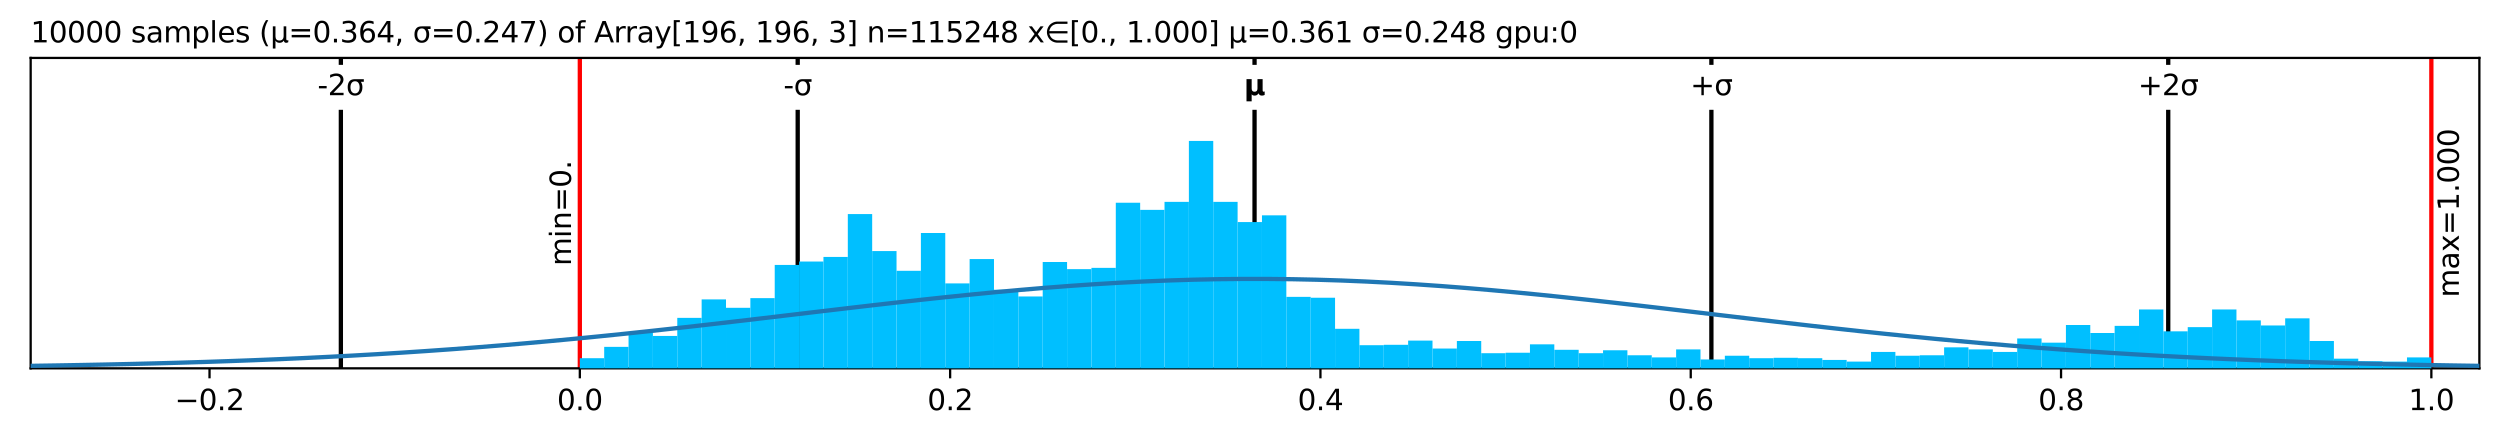 <?xml version="1.0" encoding="utf-8" standalone="no"?>
<!DOCTYPE svg PUBLIC "-//W3C//DTD SVG 1.1//EN"
  "http://www.w3.org/Graphics/SVG/1.1/DTD/svg11.dtd">
<svg xmlns:xlink="http://www.w3.org/1999/xlink" width="872.4pt" height="152.406pt" viewBox="0 0 872.4 152.406" xmlns="http://www.w3.org/2000/svg" version="1.1">
 <defs>
  <style type="text/css">*{stroke-linejoin: round; stroke-linecap: butt}</style>
 </defs>
 <g id="figure_1">
  <g id="patch_1">
   <path d="M 0 152.406 
L 872.4 152.406 
L 872.4 0 
L 0 0 
z
" style="fill: #ffffff"/>
  </g>
  <g id="axes_1">
   <g id="patch_2">
    <path d="M 10.7 128.528 
L 865.2 128.528 
L 865.2 20.214 
L 10.7 20.214 
z
" style="fill: #ffffff"/>
   </g>
   <g id="matplotlib.axis_1">
    <g id="xtick_1">
     <g id="line2d_1">
      <defs>
       <path id="m8f1de1206a" d="M 0 0 
L 0 3.5 
" style="stroke: #000000; stroke-width: 0.8"/>
      </defs>
      <g>
       <use xlink:href="#m8f1de1206a" x="73.115" y="128.528" style="stroke: #000000; stroke-width: 0.8"/>
      </g>
     </g>
     <g id="text_1">
      <!-- −0.2 -->
      <g transform="translate(60.974 143.127) scale(0.1 -0.1)">
       <defs>
        <path id="DejaVuSans-2212" d="M 678 2272 
L 4684 2272 
L 4684 1741 
L 678 1741 
L 678 2272 
z
" transform="scale(0.016)"/>
        <path id="DejaVuSans-30" d="M 2034 4250 
Q 1547 4250 1301 3770 
Q 1056 3291 1056 2328 
Q 1056 1369 1301 889 
Q 1547 409 2034 409 
Q 2525 409 2770 889 
Q 3016 1369 3016 2328 
Q 3016 3291 2770 3770 
Q 2525 4250 2034 4250 
z
M 2034 4750 
Q 2819 4750 3233 4129 
Q 3647 3509 3647 2328 
Q 3647 1150 3233 529 
Q 2819 -91 2034 -91 
Q 1250 -91 836 529 
Q 422 1150 422 2328 
Q 422 3509 836 4129 
Q 1250 4750 2034 4750 
z
" transform="scale(0.016)"/>
        <path id="DejaVuSans-2e" d="M 684 794 
L 1344 794 
L 1344 0 
L 684 0 
L 684 794 
z
" transform="scale(0.016)"/>
        <path id="DejaVuSans-32" d="M 1228 531 
L 3431 531 
L 3431 0 
L 469 0 
L 469 531 
Q 828 903 1448 1529 
Q 2069 2156 2228 2338 
Q 2531 2678 2651 2914 
Q 2772 3150 2772 3378 
Q 2772 3750 2511 3984 
Q 2250 4219 1831 4219 
Q 1534 4219 1204 4116 
Q 875 4013 500 3803 
L 500 4441 
Q 881 4594 1212 4672 
Q 1544 4750 1819 4750 
Q 2544 4750 2975 4387 
Q 3406 4025 3406 3419 
Q 3406 3131 3298 2873 
Q 3191 2616 2906 2266 
Q 2828 2175 2409 1742 
Q 1991 1309 1228 531 
z
" transform="scale(0.016)"/>
       </defs>
       <use xlink:href="#DejaVuSans-2212"/>
       <use xlink:href="#DejaVuSans-30" x="83.789"/>
       <use xlink:href="#DejaVuSans-2e" x="147.412"/>
       <use xlink:href="#DejaVuSans-32" x="179.199"/>
      </g>
     </g>
    </g>
    <g id="xtick_2">
     <g id="line2d_2">
      <g>
       <use xlink:href="#m8f1de1206a" x="202.337" y="128.528" style="stroke: #000000; stroke-width: 0.8"/>
      </g>
     </g>
     <g id="text_2">
      <!-- 0.0 -->
      <g transform="translate(194.385 143.127) scale(0.1 -0.1)">
       <use xlink:href="#DejaVuSans-30"/>
       <use xlink:href="#DejaVuSans-2e" x="63.623"/>
       <use xlink:href="#DejaVuSans-30" x="95.41"/>
      </g>
     </g>
    </g>
    <g id="xtick_3">
     <g id="line2d_3">
      <g>
       <use xlink:href="#m8f1de1206a" x="331.559" y="128.528" style="stroke: #000000; stroke-width: 0.8"/>
      </g>
     </g>
     <g id="text_3">
      <!-- 0.2 -->
      <g transform="translate(323.607 143.127) scale(0.1 -0.1)">
       <use xlink:href="#DejaVuSans-30"/>
       <use xlink:href="#DejaVuSans-2e" x="63.623"/>
       <use xlink:href="#DejaVuSans-32" x="95.41"/>
      </g>
     </g>
    </g>
    <g id="xtick_4">
     <g id="line2d_4">
      <g>
       <use xlink:href="#m8f1de1206a" x="460.78" y="128.528" style="stroke: #000000; stroke-width: 0.8"/>
      </g>
     </g>
     <g id="text_4">
      <!-- 0.4 -->
      <g transform="translate(452.829 143.127) scale(0.1 -0.1)">
       <defs>
        <path id="DejaVuSans-34" d="M 2419 4116 
L 825 1625 
L 2419 1625 
L 2419 4116 
z
M 2253 4666 
L 3047 4666 
L 3047 1625 
L 3713 1625 
L 3713 1100 
L 3047 1100 
L 3047 0 
L 2419 0 
L 2419 1100 
L 313 1100 
L 313 1709 
L 2253 4666 
z
" transform="scale(0.016)"/>
       </defs>
       <use xlink:href="#DejaVuSans-30"/>
       <use xlink:href="#DejaVuSans-2e" x="63.623"/>
       <use xlink:href="#DejaVuSans-34" x="95.41"/>
      </g>
     </g>
    </g>
    <g id="xtick_5">
     <g id="line2d_5">
      <g>
       <use xlink:href="#m8f1de1206a" x="590.002" y="128.528" style="stroke: #000000; stroke-width: 0.8"/>
      </g>
     </g>
     <g id="text_5">
      <!-- 0.6 -->
      <g transform="translate(582.05 143.127) scale(0.1 -0.1)">
       <defs>
        <path id="DejaVuSans-36" d="M 2113 2584 
Q 1688 2584 1439 2293 
Q 1191 2003 1191 1497 
Q 1191 994 1439 701 
Q 1688 409 2113 409 
Q 2538 409 2786 701 
Q 3034 994 3034 1497 
Q 3034 2003 2786 2293 
Q 2538 2584 2113 2584 
z
M 3366 4563 
L 3366 3988 
Q 3128 4100 2886 4159 
Q 2644 4219 2406 4219 
Q 1781 4219 1451 3797 
Q 1122 3375 1075 2522 
Q 1259 2794 1537 2939 
Q 1816 3084 2150 3084 
Q 2853 3084 3261 2657 
Q 3669 2231 3669 1497 
Q 3669 778 3244 343 
Q 2819 -91 2113 -91 
Q 1303 -91 875 529 
Q 447 1150 447 2328 
Q 447 3434 972 4092 
Q 1497 4750 2381 4750 
Q 2619 4750 2861 4703 
Q 3103 4656 3366 4563 
z
" transform="scale(0.016)"/>
       </defs>
       <use xlink:href="#DejaVuSans-30"/>
       <use xlink:href="#DejaVuSans-2e" x="63.623"/>
       <use xlink:href="#DejaVuSans-36" x="95.41"/>
      </g>
     </g>
    </g>
    <g id="xtick_6">
     <g id="line2d_6">
      <g>
       <use xlink:href="#m8f1de1206a" x="719.223" y="128.528" style="stroke: #000000; stroke-width: 0.8"/>
      </g>
     </g>
     <g id="text_6">
      <!-- 0.8 -->
      <g transform="translate(711.272 143.127) scale(0.1 -0.1)">
       <defs>
        <path id="DejaVuSans-38" d="M 2034 2216 
Q 1584 2216 1326 1975 
Q 1069 1734 1069 1313 
Q 1069 891 1326 650 
Q 1584 409 2034 409 
Q 2484 409 2743 651 
Q 3003 894 3003 1313 
Q 3003 1734 2745 1975 
Q 2488 2216 2034 2216 
z
M 1403 2484 
Q 997 2584 770 2862 
Q 544 3141 544 3541 
Q 544 4100 942 4425 
Q 1341 4750 2034 4750 
Q 2731 4750 3128 4425 
Q 3525 4100 3525 3541 
Q 3525 3141 3298 2862 
Q 3072 2584 2669 2484 
Q 3125 2378 3379 2068 
Q 3634 1759 3634 1313 
Q 3634 634 3220 271 
Q 2806 -91 2034 -91 
Q 1263 -91 848 271 
Q 434 634 434 1313 
Q 434 1759 690 2068 
Q 947 2378 1403 2484 
z
M 1172 3481 
Q 1172 3119 1398 2916 
Q 1625 2713 2034 2713 
Q 2441 2713 2670 2916 
Q 2900 3119 2900 3481 
Q 2900 3844 2670 4047 
Q 2441 4250 2034 4250 
Q 1625 4250 1398 4047 
Q 1172 3844 1172 3481 
z
" transform="scale(0.016)"/>
       </defs>
       <use xlink:href="#DejaVuSans-30"/>
       <use xlink:href="#DejaVuSans-2e" x="63.623"/>
       <use xlink:href="#DejaVuSans-38" x="95.41"/>
      </g>
     </g>
    </g>
    <g id="xtick_7">
     <g id="line2d_7">
      <g>
       <use xlink:href="#m8f1de1206a" x="848.445" y="128.528" style="stroke: #000000; stroke-width: 0.8"/>
      </g>
     </g>
     <g id="text_7">
      <!-- 1.0 -->
      <g transform="translate(840.493 143.127) scale(0.1 -0.1)">
       <defs>
        <path id="DejaVuSans-31" d="M 794 531 
L 1825 531 
L 1825 4091 
L 703 3866 
L 703 4441 
L 1819 4666 
L 2450 4666 
L 2450 531 
L 3481 531 
L 3481 0 
L 794 0 
L 794 531 
z
" transform="scale(0.016)"/>
       </defs>
       <use xlink:href="#DejaVuSans-31"/>
       <use xlink:href="#DejaVuSans-2e" x="63.623"/>
       <use xlink:href="#DejaVuSans-30" x="95.41"/>
      </g>
     </g>
    </g>
   </g>
   <g id="matplotlib.axis_2"/>
   <g id="line2d_8">
    <path d="M 118.947 128.528 
L 118.947 20.214 
" clip-path="url(#pc12b36b30b)" style="fill: none; stroke: #000000; stroke-width: 1.5; stroke-linecap: square"/>
   </g>
   <g id="line2d_9">
    <path d="M 278.366 128.528 
L 278.366 20.214 
" clip-path="url(#pc12b36b30b)" style="fill: none; stroke: #000000; stroke-width: 1.5; stroke-linecap: square"/>
   </g>
   <g id="line2d_10">
    <path d="M 437.785 128.528 
L 437.785 20.214 
" clip-path="url(#pc12b36b30b)" style="fill: none; stroke: #000000; stroke-width: 1.5; stroke-linecap: square"/>
   </g>
   <g id="line2d_11">
    <path d="M 597.205 128.528 
L 597.205 20.214 
" clip-path="url(#pc12b36b30b)" style="fill: none; stroke: #000000; stroke-width: 1.5; stroke-linecap: square"/>
   </g>
   <g id="line2d_12">
    <path d="M 756.624 128.528 
L 756.624 20.214 
" clip-path="url(#pc12b36b30b)" style="fill: none; stroke: #000000; stroke-width: 1.5; stroke-linecap: square"/>
   </g>
   <g id="line2d_13">
    <path d="M 202.337 128.528 
L 202.337 20.214 
" clip-path="url(#pc12b36b30b)" style="fill: none; stroke: #ff0000; stroke-width: 1.5; stroke-linecap: square"/>
   </g>
   <g id="line2d_14">
    <path d="M 848.445 128.528 
L 848.445 20.214 
" clip-path="url(#pc12b36b30b)" style="fill: none; stroke: #ff0000; stroke-width: 1.5; stroke-linecap: square"/>
   </g>
   <g id="patch_3">
    <path d="M 10.7 128.528 
L 10.7 20.214 
" style="fill: none; stroke: #000000; stroke-width: 0.8; stroke-linejoin: miter; stroke-linecap: square"/>
   </g>
   <g id="patch_4">
    <path d="M 865.2 128.528 
L 865.2 20.214 
" style="fill: none; stroke: #000000; stroke-width: 0.8; stroke-linejoin: miter; stroke-linecap: square"/>
   </g>
   <g id="patch_5">
    <path d="M 10.7 128.528 
L 865.2 128.528 
" style="fill: none; stroke: #000000; stroke-width: 0.8; stroke-linejoin: miter; stroke-linecap: square"/>
   </g>
   <g id="patch_6">
    <path d="M 10.7 20.214 
L 865.2 20.214 
" style="fill: none; stroke: #000000; stroke-width: 0.8; stroke-linejoin: miter; stroke-linecap: square"/>
   </g>
   <g id="text_8">
    <g id="patch_7">
     <path d="M 201.337 92.759 
L 201.337 55.983 
Q 201.337 55.983 201.337 55.983 
L 191.659 55.983 
Q 191.659 55.983 191.659 55.983 
L 191.659 92.759 
Q 191.659 92.759 191.659 92.759 
L 201.337 92.759 
Q 201.337 92.759 201.337 92.759 
z
" style="fill: #ffffff"/>
    </g>
    <!-- min=0. -->
    <g transform="translate(199.257 92.759) rotate(-90) scale(0.1 -0.1)">
     <defs>
      <path id="DejaVuSans-6d" d="M 3328 2828 
Q 3544 3216 3844 3400 
Q 4144 3584 4550 3584 
Q 5097 3584 5394 3201 
Q 5691 2819 5691 2113 
L 5691 0 
L 5113 0 
L 5113 2094 
Q 5113 2597 4934 2840 
Q 4756 3084 4391 3084 
Q 3944 3084 3684 2787 
Q 3425 2491 3425 1978 
L 3425 0 
L 2847 0 
L 2847 2094 
Q 2847 2600 2669 2842 
Q 2491 3084 2119 3084 
Q 1678 3084 1418 2786 
Q 1159 2488 1159 1978 
L 1159 0 
L 581 0 
L 581 3500 
L 1159 3500 
L 1159 2956 
Q 1356 3278 1631 3431 
Q 1906 3584 2284 3584 
Q 2666 3584 2933 3390 
Q 3200 3197 3328 2828 
z
" transform="scale(0.016)"/>
      <path id="DejaVuSans-69" d="M 603 3500 
L 1178 3500 
L 1178 0 
L 603 0 
L 603 3500 
z
M 603 4863 
L 1178 4863 
L 1178 4134 
L 603 4134 
L 603 4863 
z
" transform="scale(0.016)"/>
      <path id="DejaVuSans-6e" d="M 3513 2113 
L 3513 0 
L 2938 0 
L 2938 2094 
Q 2938 2591 2744 2837 
Q 2550 3084 2163 3084 
Q 1697 3084 1428 2787 
Q 1159 2491 1159 1978 
L 1159 0 
L 581 0 
L 581 3500 
L 1159 3500 
L 1159 2956 
Q 1366 3272 1645 3428 
Q 1925 3584 2291 3584 
Q 2894 3584 3203 3211 
Q 3513 2838 3513 2113 
z
" transform="scale(0.016)"/>
      <path id="DejaVuSans-3d" d="M 678 2906 
L 4684 2906 
L 4684 2381 
L 678 2381 
L 678 2906 
z
M 678 1631 
L 4684 1631 
L 4684 1100 
L 678 1100 
L 678 1631 
z
" transform="scale(0.016)"/>
     </defs>
     <use xlink:href="#DejaVuSans-6d"/>
     <use xlink:href="#DejaVuSans-69" x="97.412"/>
     <use xlink:href="#DejaVuSans-6e" x="125.195"/>
     <use xlink:href="#DejaVuSans-3d" x="188.574"/>
     <use xlink:href="#DejaVuSans-30" x="272.363"/>
     <use xlink:href="#DejaVuSans-2e" x="335.986"/>
    </g>
   </g>
   <g id="text_9">
    <g id="patch_8">
     <path d="M 860.123 103.769 
L 860.123 44.973 
Q 860.123 44.973 860.123 44.973 
L 850.445 44.973 
Q 850.445 44.973 850.445 44.973 
L 850.445 103.769 
Q 850.445 103.769 850.445 103.769 
L 860.123 103.769 
Q 860.123 103.769 860.123 103.769 
z
" style="fill: #ffffff"/>
    </g>
    <!-- max=1.000 -->
    <g transform="translate(858.043 103.769) rotate(-90) scale(0.1 -0.1)">
     <defs>
      <path id="DejaVuSans-61" d="M 2194 1759 
Q 1497 1759 1228 1600 
Q 959 1441 959 1056 
Q 959 750 1161 570 
Q 1363 391 1709 391 
Q 2188 391 2477 730 
Q 2766 1069 2766 1631 
L 2766 1759 
L 2194 1759 
z
M 3341 1997 
L 3341 0 
L 2766 0 
L 2766 531 
Q 2569 213 2275 61 
Q 1981 -91 1556 -91 
Q 1019 -91 701 211 
Q 384 513 384 1019 
Q 384 1609 779 1909 
Q 1175 2209 1959 2209 
L 2766 2209 
L 2766 2266 
Q 2766 2663 2505 2880 
Q 2244 3097 1772 3097 
Q 1472 3097 1187 3025 
Q 903 2953 641 2809 
L 641 3341 
Q 956 3463 1253 3523 
Q 1550 3584 1831 3584 
Q 2591 3584 2966 3190 
Q 3341 2797 3341 1997 
z
" transform="scale(0.016)"/>
      <path id="DejaVuSans-78" d="M 3513 3500 
L 2247 1797 
L 3578 0 
L 2900 0 
L 1881 1375 
L 863 0 
L 184 0 
L 1544 1831 
L 300 3500 
L 978 3500 
L 1906 2253 
L 2834 3500 
L 3513 3500 
z
" transform="scale(0.016)"/>
     </defs>
     <use xlink:href="#DejaVuSans-6d"/>
     <use xlink:href="#DejaVuSans-61" x="97.412"/>
     <use xlink:href="#DejaVuSans-78" x="158.691"/>
     <use xlink:href="#DejaVuSans-3d" x="217.871"/>
     <use xlink:href="#DejaVuSans-31" x="301.66"/>
     <use xlink:href="#DejaVuSans-2e" x="365.283"/>
     <use xlink:href="#DejaVuSans-30" x="397.07"/>
     <use xlink:href="#DejaVuSans-30" x="460.693"/>
     <use xlink:href="#DejaVuSans-30" x="524.316"/>
    </g>
   </g>
   <g id="text_10">
    <!-- 10000 samples (μ=0.364, σ=0.247) of Array[196, 196, 3] n=115248 x∈[0., 1.000] μ=0.361 σ=0.248 gpu:0 -->
    <g transform="translate(10.7 14.798) scale(0.1 -0.1)">
     <defs>
      <path id="DejaVuSans-20" transform="scale(0.016)"/>
      <path id="DejaVuSans-73" d="M 2834 3397 
L 2834 2853 
Q 2591 2978 2328 3040 
Q 2066 3103 1784 3103 
Q 1356 3103 1142 2972 
Q 928 2841 928 2578 
Q 928 2378 1081 2264 
Q 1234 2150 1697 2047 
L 1894 2003 
Q 2506 1872 2764 1633 
Q 3022 1394 3022 966 
Q 3022 478 2636 193 
Q 2250 -91 1575 -91 
Q 1294 -91 989 -36 
Q 684 19 347 128 
L 347 722 
Q 666 556 975 473 
Q 1284 391 1588 391 
Q 1994 391 2212 530 
Q 2431 669 2431 922 
Q 2431 1156 2273 1281 
Q 2116 1406 1581 1522 
L 1381 1569 
Q 847 1681 609 1914 
Q 372 2147 372 2553 
Q 372 3047 722 3315 
Q 1072 3584 1716 3584 
Q 2034 3584 2315 3537 
Q 2597 3491 2834 3397 
z
" transform="scale(0.016)"/>
      <path id="DejaVuSans-70" d="M 1159 525 
L 1159 -1331 
L 581 -1331 
L 581 3500 
L 1159 3500 
L 1159 2969 
Q 1341 3281 1617 3432 
Q 1894 3584 2278 3584 
Q 2916 3584 3314 3078 
Q 3713 2572 3713 1747 
Q 3713 922 3314 415 
Q 2916 -91 2278 -91 
Q 1894 -91 1617 61 
Q 1341 213 1159 525 
z
M 3116 1747 
Q 3116 2381 2855 2742 
Q 2594 3103 2138 3103 
Q 1681 3103 1420 2742 
Q 1159 2381 1159 1747 
Q 1159 1113 1420 752 
Q 1681 391 2138 391 
Q 2594 391 2855 752 
Q 3116 1113 3116 1747 
z
" transform="scale(0.016)"/>
      <path id="DejaVuSans-6c" d="M 603 4863 
L 1178 4863 
L 1178 0 
L 603 0 
L 603 4863 
z
" transform="scale(0.016)"/>
      <path id="DejaVuSans-65" d="M 3597 1894 
L 3597 1613 
L 953 1613 
Q 991 1019 1311 708 
Q 1631 397 2203 397 
Q 2534 397 2845 478 
Q 3156 559 3463 722 
L 3463 178 
Q 3153 47 2828 -22 
Q 2503 -91 2169 -91 
Q 1331 -91 842 396 
Q 353 884 353 1716 
Q 353 2575 817 3079 
Q 1281 3584 2069 3584 
Q 2775 3584 3186 3129 
Q 3597 2675 3597 1894 
z
M 3022 2063 
Q 3016 2534 2758 2815 
Q 2500 3097 2075 3097 
Q 1594 3097 1305 2825 
Q 1016 2553 972 2059 
L 3022 2063 
z
" transform="scale(0.016)"/>
      <path id="DejaVuSans-28" d="M 1984 4856 
Q 1566 4138 1362 3434 
Q 1159 2731 1159 2009 
Q 1159 1288 1364 580 
Q 1569 -128 1984 -844 
L 1484 -844 
Q 1016 -109 783 600 
Q 550 1309 550 2009 
Q 550 2706 781 3412 
Q 1013 4119 1484 4856 
L 1984 4856 
z
" transform="scale(0.016)"/>
      <path id="DejaVuSans-3bc" d="M 544 -1331 
L 544 3500 
L 1119 3500 
L 1119 1325 
Q 1119 872 1334 640 
Q 1550 409 1972 409 
Q 2434 409 2667 671 
Q 2900 934 2900 1459 
L 2900 3500 
L 3475 3500 
L 3475 806 
Q 3475 619 3529 530 
Q 3584 441 3700 441 
Q 3728 441 3778 458 
Q 3828 475 3916 513 
L 3916 50 
Q 3788 -22 3673 -56 
Q 3559 -91 3450 -91 
Q 3234 -91 3106 31 
Q 2978 153 2931 403 
Q 2775 156 2548 32 
Q 2322 -91 2016 -91 
Q 1697 -91 1473 31 
Q 1250 153 1119 397 
L 1119 -1331 
L 544 -1331 
z
" transform="scale(0.016)"/>
      <path id="DejaVuSans-33" d="M 2597 2516 
Q 3050 2419 3304 2112 
Q 3559 1806 3559 1356 
Q 3559 666 3084 287 
Q 2609 -91 1734 -91 
Q 1441 -91 1130 -33 
Q 819 25 488 141 
L 488 750 
Q 750 597 1062 519 
Q 1375 441 1716 441 
Q 2309 441 2620 675 
Q 2931 909 2931 1356 
Q 2931 1769 2642 2001 
Q 2353 2234 1838 2234 
L 1294 2234 
L 1294 2753 
L 1863 2753 
Q 2328 2753 2575 2939 
Q 2822 3125 2822 3475 
Q 2822 3834 2567 4026 
Q 2313 4219 1838 4219 
Q 1578 4219 1281 4162 
Q 984 4106 628 3988 
L 628 4550 
Q 988 4650 1302 4700 
Q 1616 4750 1894 4750 
Q 2613 4750 3031 4423 
Q 3450 4097 3450 3541 
Q 3450 3153 3228 2886 
Q 3006 2619 2597 2516 
z
" transform="scale(0.016)"/>
      <path id="DejaVuSans-2c" d="M 750 794 
L 1409 794 
L 1409 256 
L 897 -744 
L 494 -744 
L 750 256 
L 750 794 
z
" transform="scale(0.016)"/>
      <path id="DejaVuSans-3c3" d="M 1959 3044 
Q 1484 3044 1228 2700 
Q 959 2341 959 1747 
Q 959 1119 1226 758 
Q 1494 397 1959 397 
Q 2419 397 2687 759 
Q 2956 1122 2956 1747 
Q 2956 2319 2688 2700 
Q 2441 3044 1959 3044 
z
M 1959 3500 
L 3869 3500 
L 3869 2925 
L 3225 2925 
Q 3566 2438 3566 1747 
Q 3566 888 3138 400 
Q 2709 -91 1959 -91 
Q 1206 -91 781 400 
Q 353 888 353 1747 
Q 353 2613 781 3097 
Q 1134 3500 1959 3500 
z
" transform="scale(0.016)"/>
      <path id="DejaVuSans-37" d="M 525 4666 
L 3525 4666 
L 3525 4397 
L 1831 0 
L 1172 0 
L 2766 4134 
L 525 4134 
L 525 4666 
z
" transform="scale(0.016)"/>
      <path id="DejaVuSans-29" d="M 513 4856 
L 1013 4856 
Q 1481 4119 1714 3412 
Q 1947 2706 1947 2009 
Q 1947 1309 1714 600 
Q 1481 -109 1013 -844 
L 513 -844 
Q 928 -128 1133 580 
Q 1338 1288 1338 2009 
Q 1338 2731 1133 3434 
Q 928 4138 513 4856 
z
" transform="scale(0.016)"/>
      <path id="DejaVuSans-6f" d="M 1959 3097 
Q 1497 3097 1228 2736 
Q 959 2375 959 1747 
Q 959 1119 1226 758 
Q 1494 397 1959 397 
Q 2419 397 2687 759 
Q 2956 1122 2956 1747 
Q 2956 2369 2687 2733 
Q 2419 3097 1959 3097 
z
M 1959 3584 
Q 2709 3584 3137 3096 
Q 3566 2609 3566 1747 
Q 3566 888 3137 398 
Q 2709 -91 1959 -91 
Q 1206 -91 779 398 
Q 353 888 353 1747 
Q 353 2609 779 3096 
Q 1206 3584 1959 3584 
z
" transform="scale(0.016)"/>
      <path id="DejaVuSans-66" d="M 2375 4863 
L 2375 4384 
L 1825 4384 
Q 1516 4384 1395 4259 
Q 1275 4134 1275 3809 
L 1275 3500 
L 2222 3500 
L 2222 3053 
L 1275 3053 
L 1275 0 
L 697 0 
L 697 3053 
L 147 3053 
L 147 3500 
L 697 3500 
L 697 3744 
Q 697 4328 969 4595 
Q 1241 4863 1831 4863 
L 2375 4863 
z
" transform="scale(0.016)"/>
      <path id="DejaVuSans-41" d="M 2188 4044 
L 1331 1722 
L 3047 1722 
L 2188 4044 
z
M 1831 4666 
L 2547 4666 
L 4325 0 
L 3669 0 
L 3244 1197 
L 1141 1197 
L 716 0 
L 50 0 
L 1831 4666 
z
" transform="scale(0.016)"/>
      <path id="DejaVuSans-72" d="M 2631 2963 
Q 2534 3019 2420 3045 
Q 2306 3072 2169 3072 
Q 1681 3072 1420 2755 
Q 1159 2438 1159 1844 
L 1159 0 
L 581 0 
L 581 3500 
L 1159 3500 
L 1159 2956 
Q 1341 3275 1631 3429 
Q 1922 3584 2338 3584 
Q 2397 3584 2469 3576 
Q 2541 3569 2628 3553 
L 2631 2963 
z
" transform="scale(0.016)"/>
      <path id="DejaVuSans-79" d="M 2059 -325 
Q 1816 -950 1584 -1140 
Q 1353 -1331 966 -1331 
L 506 -1331 
L 506 -850 
L 844 -850 
Q 1081 -850 1212 -737 
Q 1344 -625 1503 -206 
L 1606 56 
L 191 3500 
L 800 3500 
L 1894 763 
L 2988 3500 
L 3597 3500 
L 2059 -325 
z
" transform="scale(0.016)"/>
      <path id="DejaVuSans-5b" d="M 550 4863 
L 1875 4863 
L 1875 4416 
L 1125 4416 
L 1125 -397 
L 1875 -397 
L 1875 -844 
L 550 -844 
L 550 4863 
z
" transform="scale(0.016)"/>
      <path id="DejaVuSans-39" d="M 703 97 
L 703 672 
Q 941 559 1184 500 
Q 1428 441 1663 441 
Q 2288 441 2617 861 
Q 2947 1281 2994 2138 
Q 2813 1869 2534 1725 
Q 2256 1581 1919 1581 
Q 1219 1581 811 2004 
Q 403 2428 403 3163 
Q 403 3881 828 4315 
Q 1253 4750 1959 4750 
Q 2769 4750 3195 4129 
Q 3622 3509 3622 2328 
Q 3622 1225 3098 567 
Q 2575 -91 1691 -91 
Q 1453 -91 1209 -44 
Q 966 3 703 97 
z
M 1959 2075 
Q 2384 2075 2632 2365 
Q 2881 2656 2881 3163 
Q 2881 3666 2632 3958 
Q 2384 4250 1959 4250 
Q 1534 4250 1286 3958 
Q 1038 3666 1038 3163 
Q 1038 2656 1286 2365 
Q 1534 2075 1959 2075 
z
" transform="scale(0.016)"/>
      <path id="DejaVuSans-5d" d="M 1947 4863 
L 1947 -844 
L 622 -844 
L 622 -397 
L 1369 -397 
L 1369 4416 
L 622 4416 
L 622 4863 
L 1947 4863 
z
" transform="scale(0.016)"/>
      <path id="DejaVuSans-35" d="M 691 4666 
L 3169 4666 
L 3169 4134 
L 1269 4134 
L 1269 2991 
Q 1406 3038 1543 3061 
Q 1681 3084 1819 3084 
Q 2600 3084 3056 2656 
Q 3513 2228 3513 1497 
Q 3513 744 3044 326 
Q 2575 -91 1722 -91 
Q 1428 -91 1123 -41 
Q 819 9 494 109 
L 494 744 
Q 775 591 1075 516 
Q 1375 441 1709 441 
Q 2250 441 2565 725 
Q 2881 1009 2881 1497 
Q 2881 1984 2565 2268 
Q 2250 2553 1709 2553 
Q 1456 2553 1204 2497 
Q 953 2441 691 2322 
L 691 4666 
z
" transform="scale(0.016)"/>
      <path id="DejaVuSans-2208" d="M 1072 1959 
Q 1094 1728 1291 1353 
Q 1522 919 1959 675 
Q 2388 438 2850 434 
L 5028 434 
L 5028 -63 
L 2850 -63 
Q 2250 -63 1695 246 
Q 1141 556 844 1106 
Q 547 1656 547 2241 
Q 547 2819 844 3369 
Q 1141 3919 1695 4231 
Q 2250 4544 2850 4544 
L 5028 4544 
L 5028 4047 
L 2850 4047 
Q 2388 4044 1959 3803 
Q 1525 3556 1291 3125 
Q 1091 2750 1063 2459 
L 5028 2459 
L 5028 1959 
L 1072 1959 
z
" transform="scale(0.016)"/>
      <path id="DejaVuSans-67" d="M 2906 1791 
Q 2906 2416 2648 2759 
Q 2391 3103 1925 3103 
Q 1463 3103 1205 2759 
Q 947 2416 947 1791 
Q 947 1169 1205 825 
Q 1463 481 1925 481 
Q 2391 481 2648 825 
Q 2906 1169 2906 1791 
z
M 3481 434 
Q 3481 -459 3084 -895 
Q 2688 -1331 1869 -1331 
Q 1566 -1331 1297 -1286 
Q 1028 -1241 775 -1147 
L 775 -588 
Q 1028 -725 1275 -790 
Q 1522 -856 1778 -856 
Q 2344 -856 2625 -561 
Q 2906 -266 2906 331 
L 2906 616 
Q 2728 306 2450 153 
Q 2172 0 1784 0 
Q 1141 0 747 490 
Q 353 981 353 1791 
Q 353 2603 747 3093 
Q 1141 3584 1784 3584 
Q 2172 3584 2450 3431 
Q 2728 3278 2906 2969 
L 2906 3500 
L 3481 3500 
L 3481 434 
z
" transform="scale(0.016)"/>
      <path id="DejaVuSans-75" d="M 544 1381 
L 544 3500 
L 1119 3500 
L 1119 1403 
Q 1119 906 1312 657 
Q 1506 409 1894 409 
Q 2359 409 2629 706 
Q 2900 1003 2900 1516 
L 2900 3500 
L 3475 3500 
L 3475 0 
L 2900 0 
L 2900 538 
Q 2691 219 2414 64 
Q 2138 -91 1772 -91 
Q 1169 -91 856 284 
Q 544 659 544 1381 
z
M 1991 3584 
L 1991 3584 
z
" transform="scale(0.016)"/>
      <path id="DejaVuSans-3a" d="M 750 794 
L 1409 794 
L 1409 0 
L 750 0 
L 750 794 
z
M 750 3309 
L 1409 3309 
L 1409 2516 
L 750 2516 
L 750 3309 
z
" transform="scale(0.016)"/>
     </defs>
     <use xlink:href="#DejaVuSans-31"/>
     <use xlink:href="#DejaVuSans-30" x="63.623"/>
     <use xlink:href="#DejaVuSans-30" x="127.246"/>
     <use xlink:href="#DejaVuSans-30" x="190.869"/>
     <use xlink:href="#DejaVuSans-30" x="254.492"/>
     <use xlink:href="#DejaVuSans-20" x="318.115"/>
     <use xlink:href="#DejaVuSans-73" x="349.902"/>
     <use xlink:href="#DejaVuSans-61" x="402.002"/>
     <use xlink:href="#DejaVuSans-6d" x="463.281"/>
     <use xlink:href="#DejaVuSans-70" x="560.693"/>
     <use xlink:href="#DejaVuSans-6c" x="624.17"/>
     <use xlink:href="#DejaVuSans-65" x="651.953"/>
     <use xlink:href="#DejaVuSans-73" x="713.477"/>
     <use xlink:href="#DejaVuSans-20" x="765.576"/>
     <use xlink:href="#DejaVuSans-28" x="797.363"/>
     <use xlink:href="#DejaVuSans-3bc" x="836.377"/>
     <use xlink:href="#DejaVuSans-3d" x="900"/>
     <use xlink:href="#DejaVuSans-30" x="983.789"/>
     <use xlink:href="#DejaVuSans-2e" x="1047.412"/>
     <use xlink:href="#DejaVuSans-33" x="1079.199"/>
     <use xlink:href="#DejaVuSans-36" x="1142.822"/>
     <use xlink:href="#DejaVuSans-34" x="1206.445"/>
     <use xlink:href="#DejaVuSans-2c" x="1270.068"/>
     <use xlink:href="#DejaVuSans-20" x="1301.855"/>
     <use xlink:href="#DejaVuSans-3c3" x="1333.643"/>
     <use xlink:href="#DejaVuSans-3d" x="1397.021"/>
     <use xlink:href="#DejaVuSans-30" x="1480.811"/>
     <use xlink:href="#DejaVuSans-2e" x="1544.434"/>
     <use xlink:href="#DejaVuSans-32" x="1576.221"/>
     <use xlink:href="#DejaVuSans-34" x="1639.844"/>
     <use xlink:href="#DejaVuSans-37" x="1703.467"/>
     <use xlink:href="#DejaVuSans-29" x="1767.09"/>
     <use xlink:href="#DejaVuSans-20" x="1806.104"/>
     <use xlink:href="#DejaVuSans-6f" x="1837.891"/>
     <use xlink:href="#DejaVuSans-66" x="1899.072"/>
     <use xlink:href="#DejaVuSans-20" x="1934.277"/>
     <use xlink:href="#DejaVuSans-41" x="1966.064"/>
     <use xlink:href="#DejaVuSans-72" x="2034.473"/>
     <use xlink:href="#DejaVuSans-72" x="2073.836"/>
     <use xlink:href="#DejaVuSans-61" x="2114.949"/>
     <use xlink:href="#DejaVuSans-79" x="2176.229"/>
     <use xlink:href="#DejaVuSans-5b" x="2235.408"/>
     <use xlink:href="#DejaVuSans-31" x="2274.422"/>
     <use xlink:href="#DejaVuSans-39" x="2338.045"/>
     <use xlink:href="#DejaVuSans-36" x="2401.668"/>
     <use xlink:href="#DejaVuSans-2c" x="2465.291"/>
     <use xlink:href="#DejaVuSans-20" x="2497.078"/>
     <use xlink:href="#DejaVuSans-31" x="2528.865"/>
     <use xlink:href="#DejaVuSans-39" x="2592.488"/>
     <use xlink:href="#DejaVuSans-36" x="2656.111"/>
     <use xlink:href="#DejaVuSans-2c" x="2719.734"/>
     <use xlink:href="#DejaVuSans-20" x="2751.521"/>
     <use xlink:href="#DejaVuSans-33" x="2783.309"/>
     <use xlink:href="#DejaVuSans-5d" x="2846.932"/>
     <use xlink:href="#DejaVuSans-20" x="2885.945"/>
     <use xlink:href="#DejaVuSans-6e" x="2917.732"/>
     <use xlink:href="#DejaVuSans-3d" x="2981.111"/>
     <use xlink:href="#DejaVuSans-31" x="3064.9"/>
     <use xlink:href="#DejaVuSans-31" x="3128.523"/>
     <use xlink:href="#DejaVuSans-35" x="3192.146"/>
     <use xlink:href="#DejaVuSans-32" x="3255.77"/>
     <use xlink:href="#DejaVuSans-34" x="3319.393"/>
     <use xlink:href="#DejaVuSans-38" x="3383.016"/>
     <use xlink:href="#DejaVuSans-20" x="3446.639"/>
     <use xlink:href="#DejaVuSans-78" x="3478.426"/>
     <use xlink:href="#DejaVuSans-2208" x="3537.605"/>
     <use xlink:href="#DejaVuSans-5b" x="3624.715"/>
     <use xlink:href="#DejaVuSans-30" x="3663.729"/>
     <use xlink:href="#DejaVuSans-2e" x="3727.352"/>
     <use xlink:href="#DejaVuSans-2c" x="3759.139"/>
     <use xlink:href="#DejaVuSans-20" x="3790.926"/>
     <use xlink:href="#DejaVuSans-31" x="3822.713"/>
     <use xlink:href="#DejaVuSans-2e" x="3886.336"/>
     <use xlink:href="#DejaVuSans-30" x="3918.123"/>
     <use xlink:href="#DejaVuSans-30" x="3981.746"/>
     <use xlink:href="#DejaVuSans-30" x="4045.369"/>
     <use xlink:href="#DejaVuSans-5d" x="4108.992"/>
     <use xlink:href="#DejaVuSans-20" x="4148.006"/>
     <use xlink:href="#DejaVuSans-3bc" x="4179.793"/>
     <use xlink:href="#DejaVuSans-3d" x="4243.416"/>
     <use xlink:href="#DejaVuSans-30" x="4327.205"/>
     <use xlink:href="#DejaVuSans-2e" x="4390.828"/>
     <use xlink:href="#DejaVuSans-33" x="4422.615"/>
     <use xlink:href="#DejaVuSans-36" x="4486.238"/>
     <use xlink:href="#DejaVuSans-31" x="4549.861"/>
     <use xlink:href="#DejaVuSans-20" x="4613.484"/>
     <use xlink:href="#DejaVuSans-3c3" x="4645.271"/>
     <use xlink:href="#DejaVuSans-3d" x="4708.65"/>
     <use xlink:href="#DejaVuSans-30" x="4792.439"/>
     <use xlink:href="#DejaVuSans-2e" x="4856.062"/>
     <use xlink:href="#DejaVuSans-32" x="4887.85"/>
     <use xlink:href="#DejaVuSans-34" x="4951.473"/>
     <use xlink:href="#DejaVuSans-38" x="5015.096"/>
     <use xlink:href="#DejaVuSans-20" x="5078.719"/>
     <use xlink:href="#DejaVuSans-67" x="5110.506"/>
     <use xlink:href="#DejaVuSans-70" x="5173.982"/>
     <use xlink:href="#DejaVuSans-75" x="5237.459"/>
     <use xlink:href="#DejaVuSans-3a" x="5300.838"/>
     <use xlink:href="#DejaVuSans-30" x="5334.529"/>
    </g>
   </g>
   <g id="patch_9">
    <path d="M 202.337 128.528 
L 210.838 128.528 
L 210.838 125.008 
L 202.337 125.008 
z
" clip-path="url(#pc12b36b30b)" style="fill: #00bfff"/>
   </g>
   <g id="patch_10">
    <path d="M 210.838 128.528 
L 219.34 128.528 
L 219.34 121.048 
L 210.838 121.048 
z
" clip-path="url(#pc12b36b30b)" style="fill: #00bfff"/>
   </g>
   <g id="patch_11">
    <path d="M 219.34 128.528 
L 227.841 128.528 
L 227.841 115.914 
L 219.34 115.914 
z
" clip-path="url(#pc12b36b30b)" style="fill: #00bfff"/>
   </g>
   <g id="patch_12">
    <path d="M 227.841 128.528 
L 236.343 128.528 
L 236.343 117.234 
L 227.841 117.234 
z
" clip-path="url(#pc12b36b30b)" style="fill: #00bfff"/>
   </g>
   <g id="patch_13">
    <path d="M 236.343 128.528 
L 244.844 128.528 
L 244.844 110.927 
L 236.343 110.927 
z
" clip-path="url(#pc12b36b30b)" style="fill: #00bfff"/>
   </g>
   <g id="patch_14">
    <path d="M 244.844 128.528 
L 253.346 128.528 
L 253.346 104.473 
L 244.844 104.473 
z
" clip-path="url(#pc12b36b30b)" style="fill: #00bfff"/>
   </g>
   <g id="patch_15">
    <path d="M 253.346 128.528 
L 261.847 128.528 
L 261.847 107.407 
L 253.346 107.407 
z
" clip-path="url(#pc12b36b30b)" style="fill: #00bfff"/>
   </g>
   <g id="patch_16">
    <path d="M 261.847 128.528 
L 270.348 128.528 
L 270.348 104.033 
L 261.847 104.033 
z
" clip-path="url(#pc12b36b30b)" style="fill: #00bfff"/>
   </g>
   <g id="patch_17">
    <path d="M 270.348 128.528 
L 278.85 128.528 
L 278.85 92.446 
L 270.348 92.446 
z
" clip-path="url(#pc12b36b30b)" style="fill: #00bfff"/>
   </g>
   <g id="patch_18">
    <path d="M 278.85 128.528 
L 287.351 128.528 
L 287.351 91.273 
L 278.85 91.273 
z
" clip-path="url(#pc12b36b30b)" style="fill: #00bfff"/>
   </g>
   <g id="patch_19">
    <path d="M 287.351 128.528 
L 295.853 128.528 
L 295.853 89.659 
L 287.351 89.659 
z
" clip-path="url(#pc12b36b30b)" style="fill: #00bfff"/>
   </g>
   <g id="patch_20">
    <path d="M 295.853 128.528 
L 304.354 128.528 
L 304.354 74.699 
L 295.853 74.699 
z
" clip-path="url(#pc12b36b30b)" style="fill: #00bfff"/>
   </g>
   <g id="patch_21">
    <path d="M 304.354 128.528 
L 312.855 128.528 
L 312.855 87.606 
L 304.354 87.606 
z
" clip-path="url(#pc12b36b30b)" style="fill: #00bfff"/>
   </g>
   <g id="patch_22">
    <path d="M 312.855 128.528 
L 321.357 128.528 
L 321.357 94.5 
L 312.855 94.5 
z
" clip-path="url(#pc12b36b30b)" style="fill: #00bfff"/>
   </g>
   <g id="patch_23">
    <path d="M 321.357 128.528 
L 329.858 128.528 
L 329.858 81.299 
L 321.357 81.299 
z
" clip-path="url(#pc12b36b30b)" style="fill: #00bfff"/>
   </g>
   <g id="patch_24">
    <path d="M 329.858 128.528 
L 338.36 128.528 
L 338.36 98.9 
L 329.858 98.9 
z
" clip-path="url(#pc12b36b30b)" style="fill: #00bfff"/>
   </g>
   <g id="patch_25">
    <path d="M 338.36 128.528 
L 346.861 128.528 
L 346.861 90.393 
L 338.36 90.393 
z
" clip-path="url(#pc12b36b30b)" style="fill: #00bfff"/>
   </g>
   <g id="patch_26">
    <path d="M 346.861 128.528 
L 355.363 128.528 
L 355.363 101.1 
L 346.861 101.1 
z
" clip-path="url(#pc12b36b30b)" style="fill: #00bfff"/>
   </g>
   <g id="patch_27">
    <path d="M 355.363 128.528 
L 363.864 128.528 
L 363.864 103.447 
L 355.363 103.447 
z
" clip-path="url(#pc12b36b30b)" style="fill: #00bfff"/>
   </g>
   <g id="patch_28">
    <path d="M 363.864 128.528 
L 372.365 128.528 
L 372.365 91.419 
L 363.864 91.419 
z
" clip-path="url(#pc12b36b30b)" style="fill: #00bfff"/>
   </g>
   <g id="patch_29">
    <path d="M 372.365 128.528 
L 380.867 128.528 
L 380.867 93.913 
L 372.365 93.913 
z
" clip-path="url(#pc12b36b30b)" style="fill: #00bfff"/>
   </g>
   <g id="patch_30">
    <path d="M 380.867 128.528 
L 389.368 128.528 
L 389.368 93.473 
L 380.867 93.473 
z
" clip-path="url(#pc12b36b30b)" style="fill: #00bfff"/>
   </g>
   <g id="patch_31">
    <path d="M 389.368 128.528 
L 397.87 128.528 
L 397.87 70.738 
L 389.368 70.738 
z
" clip-path="url(#pc12b36b30b)" style="fill: #00bfff"/>
   </g>
   <g id="patch_32">
    <path d="M 397.87 128.528 
L 406.371 128.528 
L 406.371 73.232 
L 397.87 73.232 
z
" clip-path="url(#pc12b36b30b)" style="fill: #00bfff"/>
   </g>
   <g id="patch_33">
    <path d="M 406.371 128.528 
L 414.872 128.528 
L 414.872 70.445 
L 406.371 70.445 
z
" clip-path="url(#pc12b36b30b)" style="fill: #00bfff"/>
   </g>
   <g id="patch_34">
    <path d="M 414.872 128.528 
L 423.374 128.528 
L 423.374 49.177 
L 414.872 49.177 
z
" clip-path="url(#pc12b36b30b)" style="fill: #00bfff"/>
   </g>
   <g id="patch_35">
    <path d="M 423.374 128.528 
L 431.875 128.528 
L 431.875 70.445 
L 423.374 70.445 
z
" clip-path="url(#pc12b36b30b)" style="fill: #00bfff"/>
   </g>
   <g id="patch_36">
    <path d="M 431.875 128.528 
L 440.377 128.528 
L 440.377 77.485 
L 431.875 77.485 
z
" clip-path="url(#pc12b36b30b)" style="fill: #00bfff"/>
   </g>
   <g id="patch_37">
    <path d="M 440.377 128.528 
L 448.878 128.528 
L 448.878 75.139 
L 440.377 75.139 
z
" clip-path="url(#pc12b36b30b)" style="fill: #00bfff"/>
   </g>
   <g id="patch_38">
    <path d="M 448.878 128.528 
L 457.38 128.528 
L 457.38 103.593 
L 448.878 103.593 
z
" clip-path="url(#pc12b36b30b)" style="fill: #00bfff"/>
   </g>
   <g id="patch_39">
    <path d="M 457.38 128.528 
L 465.881 128.528 
L 465.881 103.887 
L 457.38 103.887 
z
" clip-path="url(#pc12b36b30b)" style="fill: #00bfff"/>
   </g>
   <g id="patch_40">
    <path d="M 465.881 128.528 
L 474.382 128.528 
L 474.382 114.741 
L 465.881 114.741 
z
" clip-path="url(#pc12b36b30b)" style="fill: #00bfff"/>
   </g>
   <g id="patch_41">
    <path d="M 474.382 128.528 
L 482.884 128.528 
L 482.884 120.461 
L 474.382 120.461 
z
" clip-path="url(#pc12b36b30b)" style="fill: #00bfff"/>
   </g>
   <g id="patch_42">
    <path d="M 482.884 128.528 
L 491.385 128.528 
L 491.385 120.314 
L 482.884 120.314 
z
" clip-path="url(#pc12b36b30b)" style="fill: #00bfff"/>
   </g>
   <g id="patch_43">
    <path d="M 491.385 128.528 
L 499.887 128.528 
L 499.887 118.848 
L 491.385 118.848 
z
" clip-path="url(#pc12b36b30b)" style="fill: #00bfff"/>
   </g>
   <g id="patch_44">
    <path d="M 499.887 128.528 
L 508.388 128.528 
L 508.388 121.634 
L 499.887 121.634 
z
" clip-path="url(#pc12b36b30b)" style="fill: #00bfff"/>
   </g>
   <g id="patch_45">
    <path d="M 508.388 128.528 
L 516.889 128.528 
L 516.889 118.994 
L 508.388 118.994 
z
" clip-path="url(#pc12b36b30b)" style="fill: #00bfff"/>
   </g>
   <g id="patch_46">
    <path d="M 516.889 128.528 
L 525.391 128.528 
L 525.391 123.248 
L 516.889 123.248 
z
" clip-path="url(#pc12b36b30b)" style="fill: #00bfff"/>
   </g>
   <g id="patch_47">
    <path d="M 525.391 128.528 
L 533.892 128.528 
L 533.892 123.101 
L 525.391 123.101 
z
" clip-path="url(#pc12b36b30b)" style="fill: #00bfff"/>
   </g>
   <g id="patch_48">
    <path d="M 533.892 128.528 
L 542.394 128.528 
L 542.394 120.168 
L 533.892 120.168 
z
" clip-path="url(#pc12b36b30b)" style="fill: #00bfff"/>
   </g>
   <g id="patch_49">
    <path d="M 542.394 128.528 
L 550.895 128.528 
L 550.895 122.074 
L 542.394 122.074 
z
" clip-path="url(#pc12b36b30b)" style="fill: #00bfff"/>
   </g>
   <g id="patch_50">
    <path d="M 550.895 128.528 
L 559.396 128.528 
L 559.396 123.248 
L 550.895 123.248 
z
" clip-path="url(#pc12b36b30b)" style="fill: #00bfff"/>
   </g>
   <g id="patch_51">
    <path d="M 559.396 128.528 
L 567.898 128.528 
L 567.898 122.221 
L 559.396 122.221 
z
" clip-path="url(#pc12b36b30b)" style="fill: #00bfff"/>
   </g>
   <g id="patch_52">
    <path d="M 567.898 128.528 
L 576.399 128.528 
L 576.399 123.981 
L 567.898 123.981 
z
" clip-path="url(#pc12b36b30b)" style="fill: #00bfff"/>
   </g>
   <g id="patch_53">
    <path d="M 576.399 128.528 
L 584.901 128.528 
L 584.901 124.715 
L 576.399 124.715 
z
" clip-path="url(#pc12b36b30b)" style="fill: #00bfff"/>
   </g>
   <g id="patch_54">
    <path d="M 584.901 128.528 
L 593.402 128.528 
L 593.402 121.928 
L 584.901 121.928 
z
" clip-path="url(#pc12b36b30b)" style="fill: #00bfff"/>
   </g>
   <g id="patch_55">
    <path d="M 593.402 128.528 
L 601.904 128.528 
L 601.904 125.448 
L 593.402 125.448 
z
" clip-path="url(#pc12b36b30b)" style="fill: #00bfff"/>
   </g>
   <g id="patch_56">
    <path d="M 601.904 128.528 
L 610.405 128.528 
L 610.405 124.128 
L 601.904 124.128 
z
" clip-path="url(#pc12b36b30b)" style="fill: #00bfff"/>
   </g>
   <g id="patch_57">
    <path d="M 610.405 128.528 
L 618.906 128.528 
L 618.906 125.008 
L 610.405 125.008 
z
" clip-path="url(#pc12b36b30b)" style="fill: #00bfff"/>
   </g>
   <g id="patch_58">
    <path d="M 618.906 128.528 
L 627.408 128.528 
L 627.408 124.861 
L 618.906 124.861 
z
" clip-path="url(#pc12b36b30b)" style="fill: #00bfff"/>
   </g>
   <g id="patch_59">
    <path d="M 627.408 128.528 
L 635.909 128.528 
L 635.909 125.008 
L 627.408 125.008 
z
" clip-path="url(#pc12b36b30b)" style="fill: #00bfff"/>
   </g>
   <g id="patch_60">
    <path d="M 635.909 128.528 
L 644.411 128.528 
L 644.411 125.595 
L 635.909 125.595 
z
" clip-path="url(#pc12b36b30b)" style="fill: #00bfff"/>
   </g>
   <g id="patch_61">
    <path d="M 644.411 128.528 
L 652.912 128.528 
L 652.912 126.181 
L 644.411 126.181 
z
" clip-path="url(#pc12b36b30b)" style="fill: #00bfff"/>
   </g>
   <g id="patch_62">
    <path d="M 652.912 128.528 
L 661.413 128.528 
L 661.413 122.808 
L 652.912 122.808 
z
" clip-path="url(#pc12b36b30b)" style="fill: #00bfff"/>
   </g>
   <g id="patch_63">
    <path d="M 661.413 128.528 
L 669.915 128.528 
L 669.915 124.128 
L 661.413 124.128 
z
" clip-path="url(#pc12b36b30b)" style="fill: #00bfff"/>
   </g>
   <g id="patch_64">
    <path d="M 669.915 128.528 
L 678.416 128.528 
L 678.416 123.981 
L 669.915 123.981 
z
" clip-path="url(#pc12b36b30b)" style="fill: #00bfff"/>
   </g>
   <g id="patch_65">
    <path d="M 678.416 128.528 
L 686.918 128.528 
L 686.918 121.194 
L 678.416 121.194 
z
" clip-path="url(#pc12b36b30b)" style="fill: #00bfff"/>
   </g>
   <g id="patch_66">
    <path d="M 686.918 128.528 
L 695.419 128.528 
L 695.419 121.928 
L 686.918 121.928 
z
" clip-path="url(#pc12b36b30b)" style="fill: #00bfff"/>
   </g>
   <g id="patch_67">
    <path d="M 695.419 128.528 
L 703.921 128.528 
L 703.921 122.808 
L 695.419 122.808 
z
" clip-path="url(#pc12b36b30b)" style="fill: #00bfff"/>
   </g>
   <g id="patch_68">
    <path d="M 703.921 128.528 
L 712.422 128.528 
L 712.422 118.114 
L 703.921 118.114 
z
" clip-path="url(#pc12b36b30b)" style="fill: #00bfff"/>
   </g>
   <g id="patch_69">
    <path d="M 712.422 128.528 
L 720.923 128.528 
L 720.923 119.581 
L 712.422 119.581 
z
" clip-path="url(#pc12b36b30b)" style="fill: #00bfff"/>
   </g>
   <g id="patch_70">
    <path d="M 720.923 128.528 
L 729.425 128.528 
L 729.425 113.421 
L 720.923 113.421 
z
" clip-path="url(#pc12b36b30b)" style="fill: #00bfff"/>
   </g>
   <g id="patch_71">
    <path d="M 729.425 128.528 
L 737.926 128.528 
L 737.926 116.207 
L 729.425 116.207 
z
" clip-path="url(#pc12b36b30b)" style="fill: #00bfff"/>
   </g>
   <g id="patch_72">
    <path d="M 737.926 128.528 
L 746.428 128.528 
L 746.428 113.714 
L 737.926 113.714 
z
" clip-path="url(#pc12b36b30b)" style="fill: #00bfff"/>
   </g>
   <g id="patch_73">
    <path d="M 746.428 128.528 
L 754.929 128.528 
L 754.929 107.994 
L 746.428 107.994 
z
" clip-path="url(#pc12b36b30b)" style="fill: #00bfff"/>
   </g>
   <g id="patch_74">
    <path d="M 754.929 128.528 
L 763.43 128.528 
L 763.43 115.621 
L 754.929 115.621 
z
" clip-path="url(#pc12b36b30b)" style="fill: #00bfff"/>
   </g>
   <g id="patch_75">
    <path d="M 763.43 128.528 
L 771.932 128.528 
L 771.932 114.154 
L 763.43 114.154 
z
" clip-path="url(#pc12b36b30b)" style="fill: #00bfff"/>
   </g>
   <g id="patch_76">
    <path d="M 771.932 128.528 
L 780.433 128.528 
L 780.433 107.994 
L 771.932 107.994 
z
" clip-path="url(#pc12b36b30b)" style="fill: #00bfff"/>
   </g>
   <g id="patch_77">
    <path d="M 780.433 128.528 
L 788.935 128.528 
L 788.935 111.807 
L 780.433 111.807 
z
" clip-path="url(#pc12b36b30b)" style="fill: #00bfff"/>
   </g>
   <g id="patch_78">
    <path d="M 788.935 128.528 
L 797.436 128.528 
L 797.436 113.567 
L 788.935 113.567 
z
" clip-path="url(#pc12b36b30b)" style="fill: #00bfff"/>
   </g>
   <g id="patch_79">
    <path d="M 797.436 128.528 
L 805.938 128.528 
L 805.938 111.074 
L 797.436 111.074 
z
" clip-path="url(#pc12b36b30b)" style="fill: #00bfff"/>
   </g>
   <g id="patch_80">
    <path d="M 805.938 128.528 
L 814.439 128.528 
L 814.439 118.994 
L 805.938 118.994 
z
" clip-path="url(#pc12b36b30b)" style="fill: #00bfff"/>
   </g>
   <g id="patch_81">
    <path d="M 814.439 128.528 
L 822.94 128.528 
L 822.94 125.155 
L 814.439 125.155 
z
" clip-path="url(#pc12b36b30b)" style="fill: #00bfff"/>
   </g>
   <g id="patch_82">
    <path d="M 822.94 128.528 
L 831.442 128.528 
L 831.442 126.035 
L 822.94 126.035 
z
" clip-path="url(#pc12b36b30b)" style="fill: #00bfff"/>
   </g>
   <g id="patch_83">
    <path d="M 831.442 128.528 
L 839.943 128.528 
L 839.943 126.181 
L 831.442 126.181 
z
" clip-path="url(#pc12b36b30b)" style="fill: #00bfff"/>
   </g>
   <g id="patch_84">
    <path d="M 839.943 128.528 
L 848.445 128.528 
L 848.445 124.715 
L 839.943 124.715 
z
" clip-path="url(#pc12b36b30b)" style="fill: #00bfff"/>
   </g>
   <g id="line2d_15">
    <path d="M 10.7 127.666 
L 19.331 127.533 
L 27.963 127.382 
L 36.594 127.213 
L 45.225 127.023 
L 53.857 126.811 
L 62.488 126.575 
L 71.119 126.313 
L 79.75 126.022 
L 88.382 125.703 
L 97.013 125.351 
L 105.644 124.967 
L 114.276 124.547 
L 122.907 124.091 
L 131.538 123.598 
L 140.17 123.065 
L 148.801 122.493 
L 157.432 121.881 
L 166.064 121.227 
L 174.695 120.533 
L 183.326 119.799 
L 191.957 119.025 
L 200.589 118.212 
L 209.22 117.363 
L 217.851 116.48 
L 226.483 115.565 
L 235.114 114.62 
L 243.745 113.651 
L 252.377 112.661 
L 261.008 111.655 
L 269.639 110.637 
L 278.271 109.613 
L 286.902 108.589 
L 295.533 107.572 
L 304.164 106.567 
L 312.796 105.581 
L 321.427 104.621 
L 330.058 103.693 
L 338.69 102.806 
L 347.321 101.964 
L 355.952 101.176 
L 364.584 100.446 
L 373.215 99.781 
L 381.846 99.187 
L 390.478 98.668 
L 399.109 98.229 
L 407.74 97.873 
L 416.371 97.604 
L 425.003 97.424 
L 433.634 97.334 
L 442.265 97.336 
L 450.897 97.429 
L 459.528 97.613 
L 468.159 97.885 
L 476.791 98.244 
L 485.422 98.686 
L 494.053 99.208 
L 502.685 99.805 
L 511.316 100.473 
L 519.947 101.205 
L 528.578 101.995 
L 537.21 102.839 
L 545.841 103.728 
L 554.472 104.657 
L 563.104 105.618 
L 571.735 106.605 
L 580.366 107.61 
L 588.998 108.628 
L 597.629 109.652 
L 606.26 110.676 
L 614.892 111.693 
L 623.523 112.699 
L 632.154 113.689 
L 640.786 114.657 
L 649.417 115.6 
L 658.048 116.514 
L 666.679 117.396 
L 675.311 118.244 
L 683.942 119.055 
L 692.573 119.828 
L 701.205 120.56 
L 709.836 121.253 
L 718.467 121.905 
L 727.099 122.516 
L 735.73 123.086 
L 744.361 123.617 
L 752.993 124.109 
L 761.624 124.564 
L 770.255 124.982 
L 778.886 125.365 
L 787.518 125.715 
L 796.149 126.034 
L 804.78 126.323 
L 813.412 126.584 
L 822.043 126.82 
L 830.674 127.031 
L 839.306 127.22 
L 847.937 127.388 
L 856.568 127.538 
L 865.2 127.67 
" clip-path="url(#pc12b36b30b)" style="fill: none; stroke: #1f77b4; stroke-width: 1.5; stroke-linecap: square"/>
   </g>
   <g id="text_11">
    <g id="patch_85">
     <path d="M 110.793 38.308 
L 127.101 38.308 
Q 130.101 38.308 130.101 35.308 
L 130.101 25.63 
Q 130.101 22.63 127.101 22.63 
L 110.793 22.63 
Q 107.793 22.63 107.793 25.63 
L 107.793 35.308 
Q 107.793 38.308 110.793 38.308 
z
" style="fill: #ffffff"/>
    </g>
    <!-- -2σ -->
    <g transform="translate(110.793 33.228) scale(0.1 -0.1)">
     <defs>
      <path id="DejaVuSans-2d" d="M 313 2009 
L 1997 2009 
L 1997 1497 
L 313 1497 
L 313 2009 
z
" transform="scale(0.016)"/>
     </defs>
     <use xlink:href="#DejaVuSans-2d"/>
     <use xlink:href="#DejaVuSans-32" x="36.084"/>
     <use xlink:href="#DejaVuSans-3c3" x="99.707"/>
    </g>
   </g>
   <g id="text_12">
    <g id="patch_86">
     <path d="M 273.393 38.308 
L 283.339 38.308 
Q 286.339 38.308 286.339 35.308 
L 286.339 25.63 
Q 286.339 22.63 283.339 22.63 
L 273.393 22.63 
Q 270.393 22.63 270.393 25.63 
L 270.393 35.308 
Q 270.393 38.308 273.393 38.308 
z
" style="fill: #ffffff"/>
    </g>
    <!-- -σ -->
    <g transform="translate(273.393 33.228) scale(0.1 -0.1)">
     <use xlink:href="#DejaVuSans-2d"/>
     <use xlink:href="#DejaVuSans-3c3" x="36.084"/>
    </g>
   </g>
   <g id="text_13">
    <g id="patch_87">
     <path d="M 434.107 38.308 
L 441.464 38.308 
Q 444.464 38.308 444.464 35.308 
L 444.464 25.63 
Q 444.464 22.63 441.464 22.63 
L 434.107 22.63 
Q 431.107 22.63 431.107 25.63 
L 431.107 35.308 
Q 431.107 38.308 434.107 38.308 
z
" style="fill: #ffffff"/>
    </g>
    <!-- μ -->
    <g transform="translate(434.107 33.217) scale(0.1 -0.1)">
     <defs>
      <path id="DejaVuSans-Bold-3bc" d="M 544 -1338 
L 544 3500 
L 1672 3500 
L 1672 1466 
Q 1672 1103 1828 926 
Q 1984 750 2303 750 
Q 2625 750 2781 926 
Q 2938 1103 2938 1466 
L 2938 3500 
L 4063 3500 
L 4063 1159 
Q 4063 938 4114 850 
Q 4166 763 4288 763 
Q 4344 763 4395 778 
Q 4447 794 4506 831 
L 4506 50 
Q 4341 -22 4195 -56 
Q 4050 -91 3909 -91 
Q 3631 -91 3454 26 
Q 3278 144 3169 403 
Q 3022 156 2811 32 
Q 2600 -91 2322 -91 
Q 2091 -91 1928 -17 
Q 1766 56 1672 206 
L 1672 -1338 
L 544 -1338 
z
" transform="scale(0.016)"/>
     </defs>
     <use xlink:href="#DejaVuSans-Bold-3bc"/>
    </g>
   </g>
   <g id="text_14">
    <g id="patch_88">
     <path d="M 589.846 38.308 
L 604.563 38.308 
Q 607.563 38.308 607.563 35.308 
L 607.563 25.63 
Q 607.563 22.63 604.563 22.63 
L 589.846 22.63 
Q 586.846 22.63 586.846 25.63 
L 586.846 35.308 
Q 586.846 38.308 589.846 38.308 
z
" style="fill: #ffffff"/>
    </g>
    <!-- +σ -->
    <g transform="translate(589.846 33.228) scale(0.1 -0.1)">
     <defs>
      <path id="DejaVuSans-2b" d="M 2944 4013 
L 2944 2272 
L 4684 2272 
L 4684 1741 
L 2944 1741 
L 2944 0 
L 2419 0 
L 2419 1741 
L 678 1741 
L 678 2272 
L 2419 2272 
L 2419 4013 
L 2944 4013 
z
" transform="scale(0.016)"/>
     </defs>
     <use xlink:href="#DejaVuSans-2b"/>
     <use xlink:href="#DejaVuSans-3c3" x="83.789"/>
    </g>
   </g>
   <g id="text_15">
    <g id="patch_89">
     <path d="M 746.084 38.308 
L 767.164 38.308 
Q 770.164 38.308 770.164 35.308 
L 770.164 25.63 
Q 770.164 22.63 767.164 22.63 
L 746.084 22.63 
Q 743.084 22.63 743.084 25.63 
L 743.084 35.308 
Q 743.084 38.308 746.084 38.308 
z
" style="fill: #ffffff"/>
    </g>
    <!-- +2σ -->
    <g transform="translate(746.084 33.228) scale(0.1 -0.1)">
     <use xlink:href="#DejaVuSans-2b"/>
     <use xlink:href="#DejaVuSans-32" x="83.789"/>
     <use xlink:href="#DejaVuSans-3c3" x="147.412"/>
    </g>
   </g>
  </g>
 </g>
 <defs>
  <clipPath id="pc12b36b30b">
   <rect x="10.7" y="20.214" width="854.5" height="108.314"/>
  </clipPath>
 </defs>
</svg>
